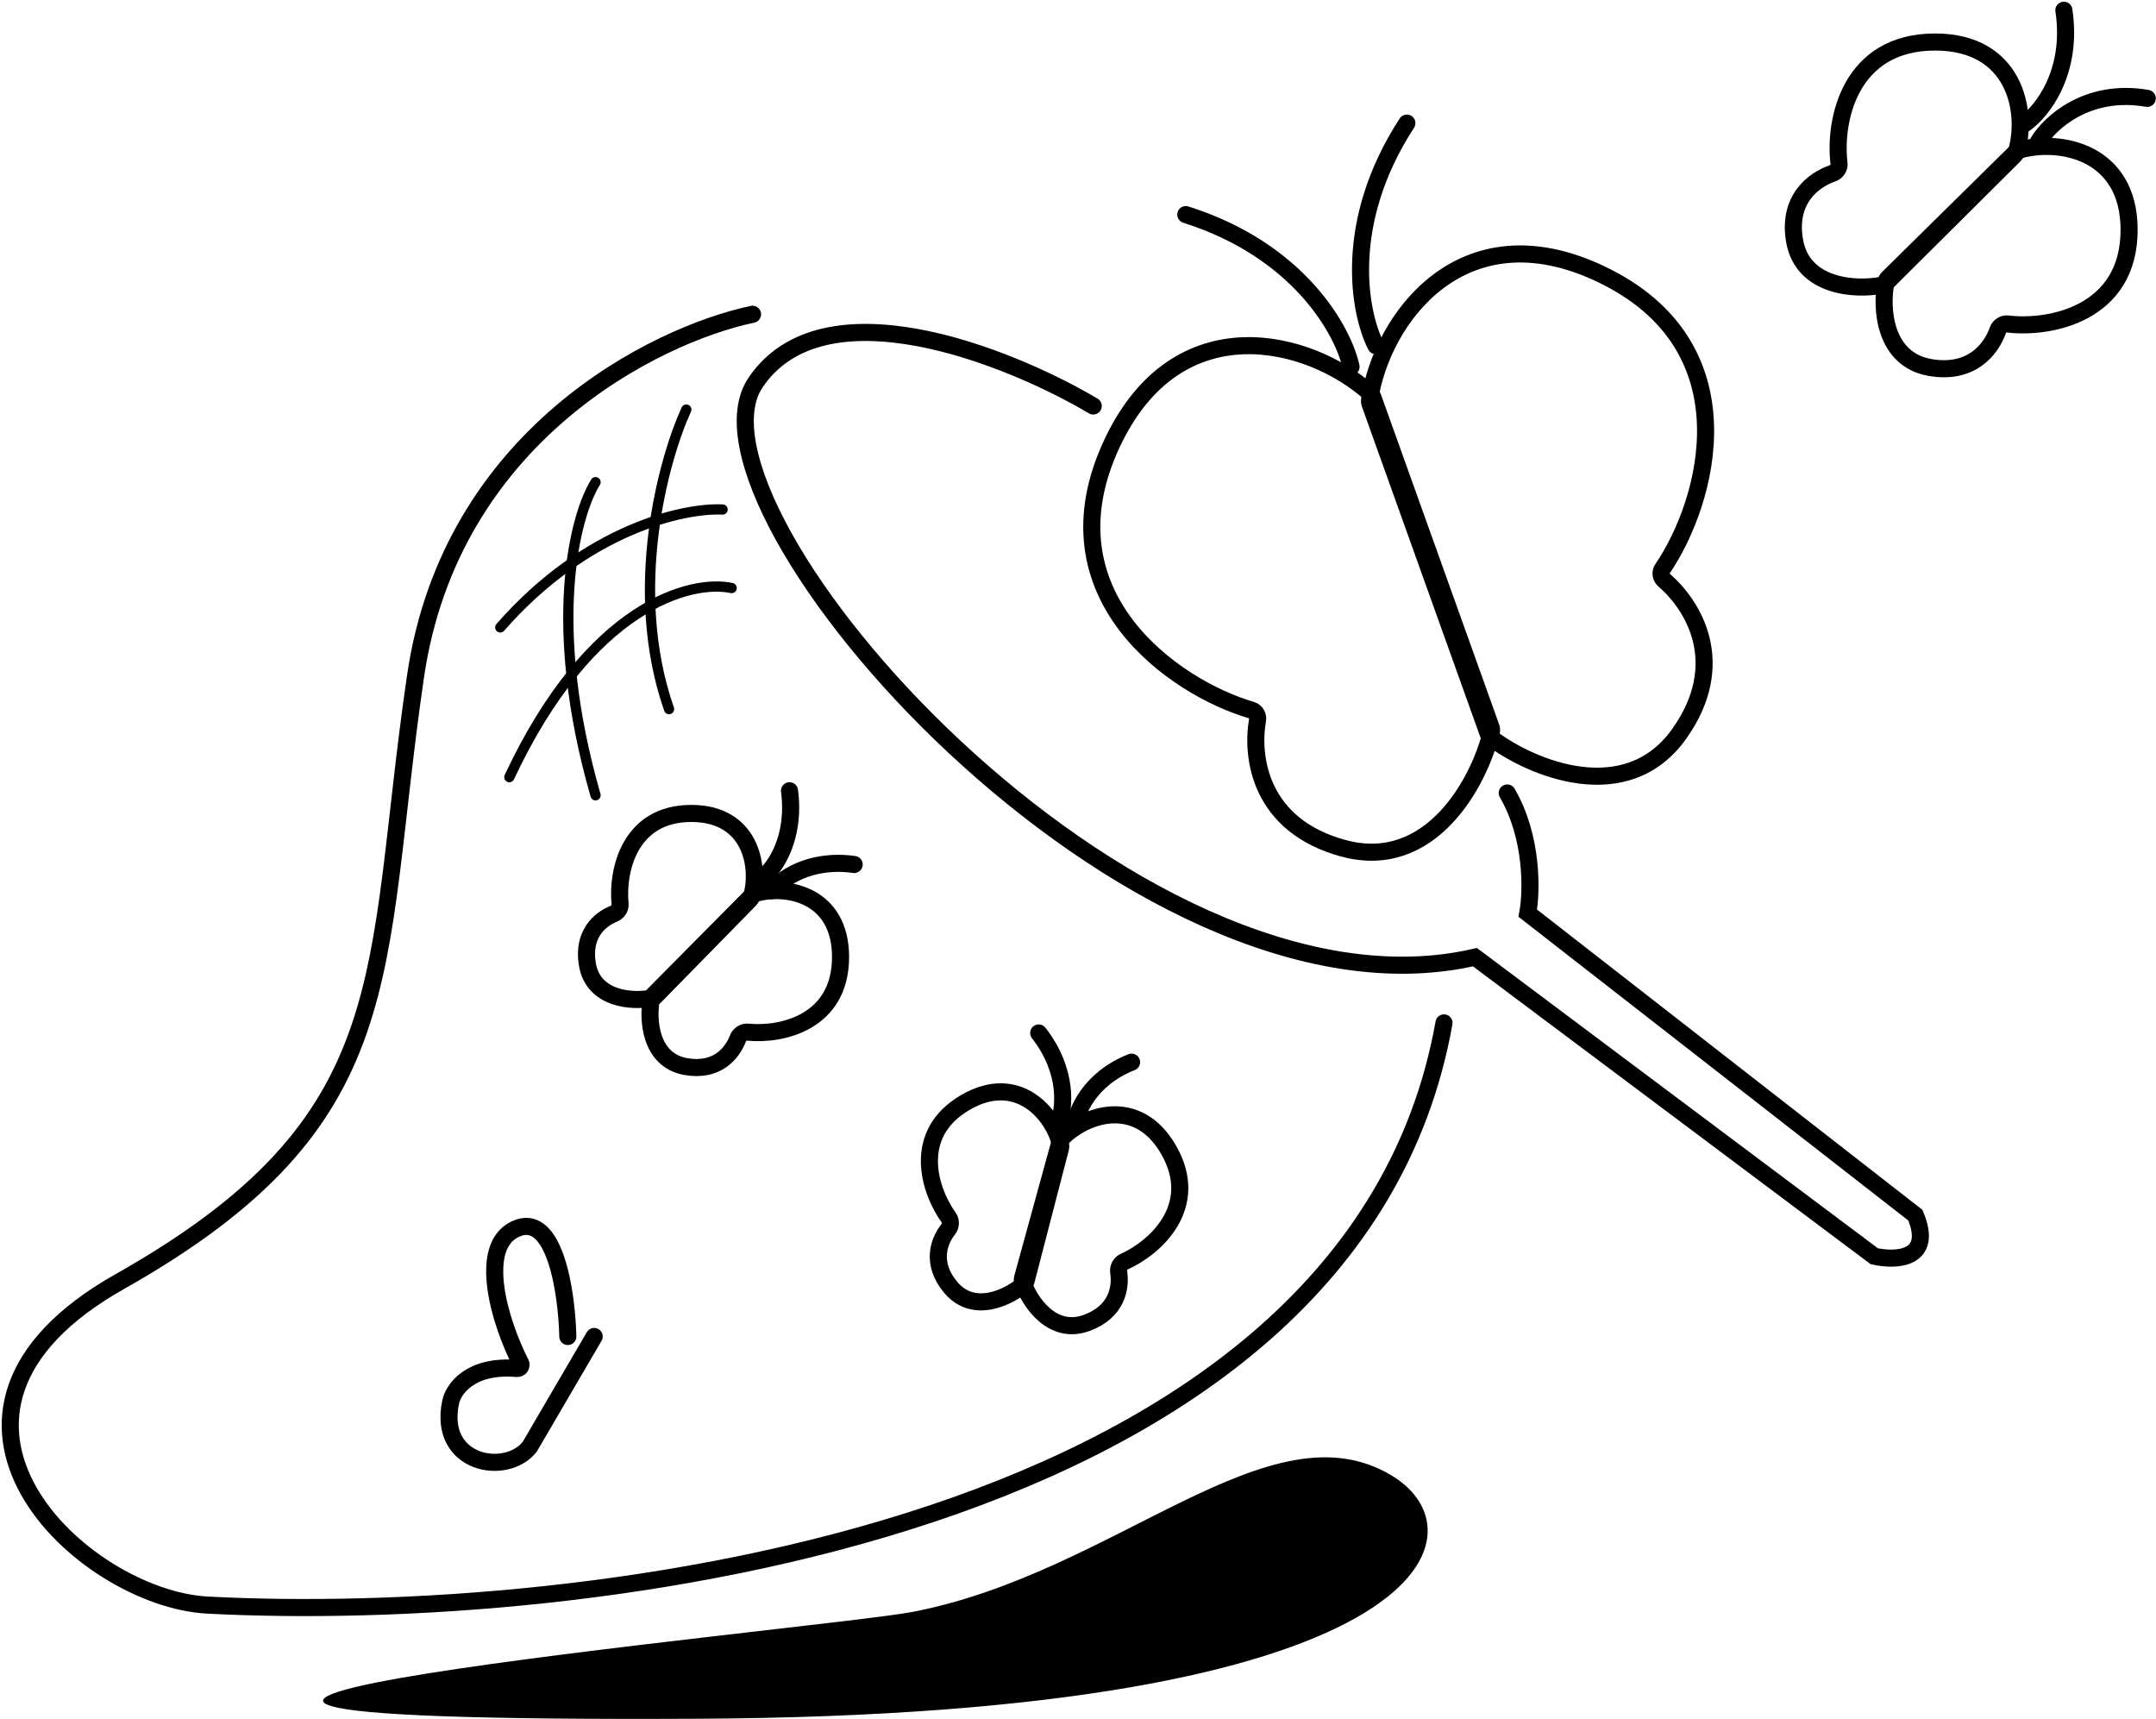<svg width="631" height="503" viewBox="0 0 631 503" fill="none" xmlns="http://www.w3.org/2000/svg">
<path d="M566.354 12.295C541.272 12.295 536.712 35.396 538.228 47.812C538.382 49.081 537.562 50.294 536.354 50.709C530.734 52.639 523.079 58.384 525.238 70.547C527.637 84.065 543.032 84.983 550.809 83.457C551.23 83.374 551.61 83.162 551.915 82.859L589.598 45.394C589.859 45.134 590.054 44.819 590.157 44.465C593.649 32.467 589.646 12.295 566.354 12.295Z" stroke="black" stroke-width="5" stroke-linecap="round"/>
<path d="M623.129 67.245C623.129 91.836 600.007 96.298 587.595 94.806C586.333 94.655 585.129 95.47 584.707 96.669C582.769 102.174 577.022 109.651 564.876 107.539C551.371 105.189 550.442 90.126 551.963 82.498C552.048 82.073 552.266 81.69 552.574 81.386L590.03 44.466C590.29 44.209 590.603 44.019 590.954 43.919C602.952 40.494 623.129 44.415 623.129 67.245Z" stroke="black" stroke-width="5" stroke-linecap="round"/>
<path d="M592.587 36.197C597.549 32.739 606.786 21.259 604.038 3" stroke="black" stroke-width="5" stroke-linecap="round"/>
<path d="M596.571 41.51C599.891 35.996 610.912 25.733 628.44 28.787" stroke="black" stroke-width="5" stroke-linecap="round"/>
<path d="M202.346 238.039C184.128 238.039 180.54 254.936 181.475 264.475C181.598 265.738 180.782 266.936 179.605 267.409C175.516 269.052 170.39 273.428 171.92 282.268C173.677 292.428 184.859 293.213 190.667 292.104C191.094 292.022 191.478 291.802 191.782 291.492L219.453 263.265C219.708 263.005 219.898 262.691 219.995 262.34C222.517 253.216 219.504 238.039 202.346 238.039Z" stroke="black" stroke-width="5" stroke-linecap="round"/>
<path d="M246.005 280.039C246.005 299.262 228.657 303.031 218.892 302.035C217.619 301.905 216.41 302.729 215.952 303.923C214.295 308.247 209.814 313.733 200.697 312.11C190.265 310.253 189.481 298.415 190.63 292.305C190.709 291.884 190.922 291.504 191.223 291.199L220.174 261.997C220.433 261.735 220.749 261.539 221.104 261.438C230.45 258.776 246.005 261.949 246.005 280.039Z" stroke="black" stroke-width="5" stroke-linecap="round"/>
<path d="M223.432 256.629C226.739 254 232.897 245.275 231.065 231.398" stroke="black" stroke-width="5" stroke-linecap="round"/>
<path d="M226.087 260.612C228.577 257.304 236.843 251.146 249.989 252.978" stroke="black" stroke-width="5" stroke-linecap="round"/>
<path d="M282.62 322.562C266.601 331.811 272.003 348.433 277.647 356.298C278.388 357.33 278.28 358.778 277.492 359.775C274.722 363.282 272.406 369.723 278.228 376.697C284.909 384.7 295.14 379.704 299.678 375.786C300.007 375.502 300.229 375.121 300.338 374.701L310.396 335.951C310.488 335.597 310.497 335.23 310.405 334.877C308.014 325.613 297.699 313.856 282.62 322.562Z" stroke="black" stroke-width="5" stroke-linecap="round"/>
<path d="M341.99 336.426C351.579 353.035 338.105 365.123 329.006 369.207C327.846 369.727 327.216 371.037 327.407 372.294C328.105 376.865 326.895 383.884 318.048 387.124C307.939 390.826 301.357 381.028 299.323 375.174C299.181 374.765 299.178 374.324 299.293 373.907L310.256 333.995C310.353 333.643 310.529 333.32 310.784 333.058C317.687 326.005 332.979 320.818 341.99 336.426Z" stroke="black" stroke-width="5" stroke-linecap="round"/>
<path d="M309.757 328.729C311.504 324.619 312.799 313.575 303.996 302.282" stroke="black" stroke-width="5" stroke-linecap="round"/>
<path d="M314.453 329.988C314.84 325.644 318.726 315.73 331.177 310.823" stroke="black" stroke-width="5" stroke-linecap="round"/>
<path d="M468.334 80.108C512.917 101.172 499.801 147.039 486.561 166.441C485.842 167.495 486.061 168.934 487.029 169.765C495.512 177.042 506.087 194.082 491.507 214.677C476.085 236.461 448.248 224.922 436.337 215.875C435.995 215.615 435.747 215.264 435.602 214.859L400.937 118.105C400.814 117.759 400.773 117.394 400.828 117.031C404.382 93.32 427.868 60.99 468.334 80.108Z" stroke="black" stroke-width="5" stroke-linecap="round"/>
<path d="M325.551 129.55C304.488 174.133 343.747 201.235 366.296 207.815C367.521 208.173 368.266 209.424 368.045 210.681C366.114 221.689 368.765 241.567 393.108 248.218C418.854 255.252 433.03 228.661 436.485 214.108C436.585 213.69 436.553 213.262 436.408 212.857L401.743 116.103C401.619 115.757 401.419 115.449 401.146 115.203C383.342 99.144 344.669 89.085 325.551 129.55Z" stroke="black" stroke-width="5" stroke-linecap="round"/>
<path d="M402.676 101.14C397.785 91.6 392.753 65.221 411.751 36.026" stroke="black" stroke-width="5" stroke-linecap="round"/>
<path d="M395.411 107.334C393.131 96.859 380.266 73.286 347.051 62.798" stroke="black" stroke-width="5" stroke-linecap="round"/>
<path d="M319.957 118.802C295.322 104.217 241.069 82.425 221.133 111.939C196.212 148.831 331.128 303.262 431.671 280.097L548.542 367.608C554.844 369.038 566.073 368.637 560.573 355.597L447.14 267.228C448.286 260.936 448.687 245.093 441.124 232.052" stroke="black" stroke-width="5" stroke-linecap="round"/>
<path d="M220.242 91.969C191.659 97.992 131.919 127.591 121.629 197.802C108.766 285.567 118.92 327.697 35.02 375.052C-33.579 413.772 23.873 467.769 60.745 469.701C170.221 475.437 395.862 449.394 422.616 299.334" stroke="black" stroke-width="5" stroke-linecap="round"/>
<path d="M204.338 502.954C418.926 501.891 435.392 448.953 407.506 431.911C371.653 410 326.504 460.461 266.749 471.748C240.449 476.716 -63.898 504.282 204.338 502.954Z" fill="black"/>
<path d="M200.857 119.855C194.124 134.607 183.687 172.787 195.807 207.497" stroke="black" stroke-width="3" stroke-linecap="round"/>
<path d="M174.299 141.102C168.287 150.717 159.87 182.502 174.299 232.727" stroke="black" stroke-width="3" stroke-linecap="round"/>
<path d="M214.136 172.077C202.279 169.523 172.666 177.015 149.069 227.414" stroke="black" stroke-width="3" stroke-linecap="round"/>
<path d="M211.48 149.103C200.343 148.542 171.736 154.655 146.413 183.594" stroke="black" stroke-width="3" stroke-linecap="round"/>
<path d="M173.899 391.098L155.039 423.368C148.18 432.09 128.034 428.601 131.892 410.286C132.711 406.4 137.747 399.283 151.328 400.465C152.149 400.537 152.762 399.665 152.387 398.931C146.303 387.032 139.667 365.007 150.752 359.7C162.411 354.118 165.897 378.306 166.183 391.098" stroke="black" stroke-width="5" stroke-linecap="round"/>
</svg>
